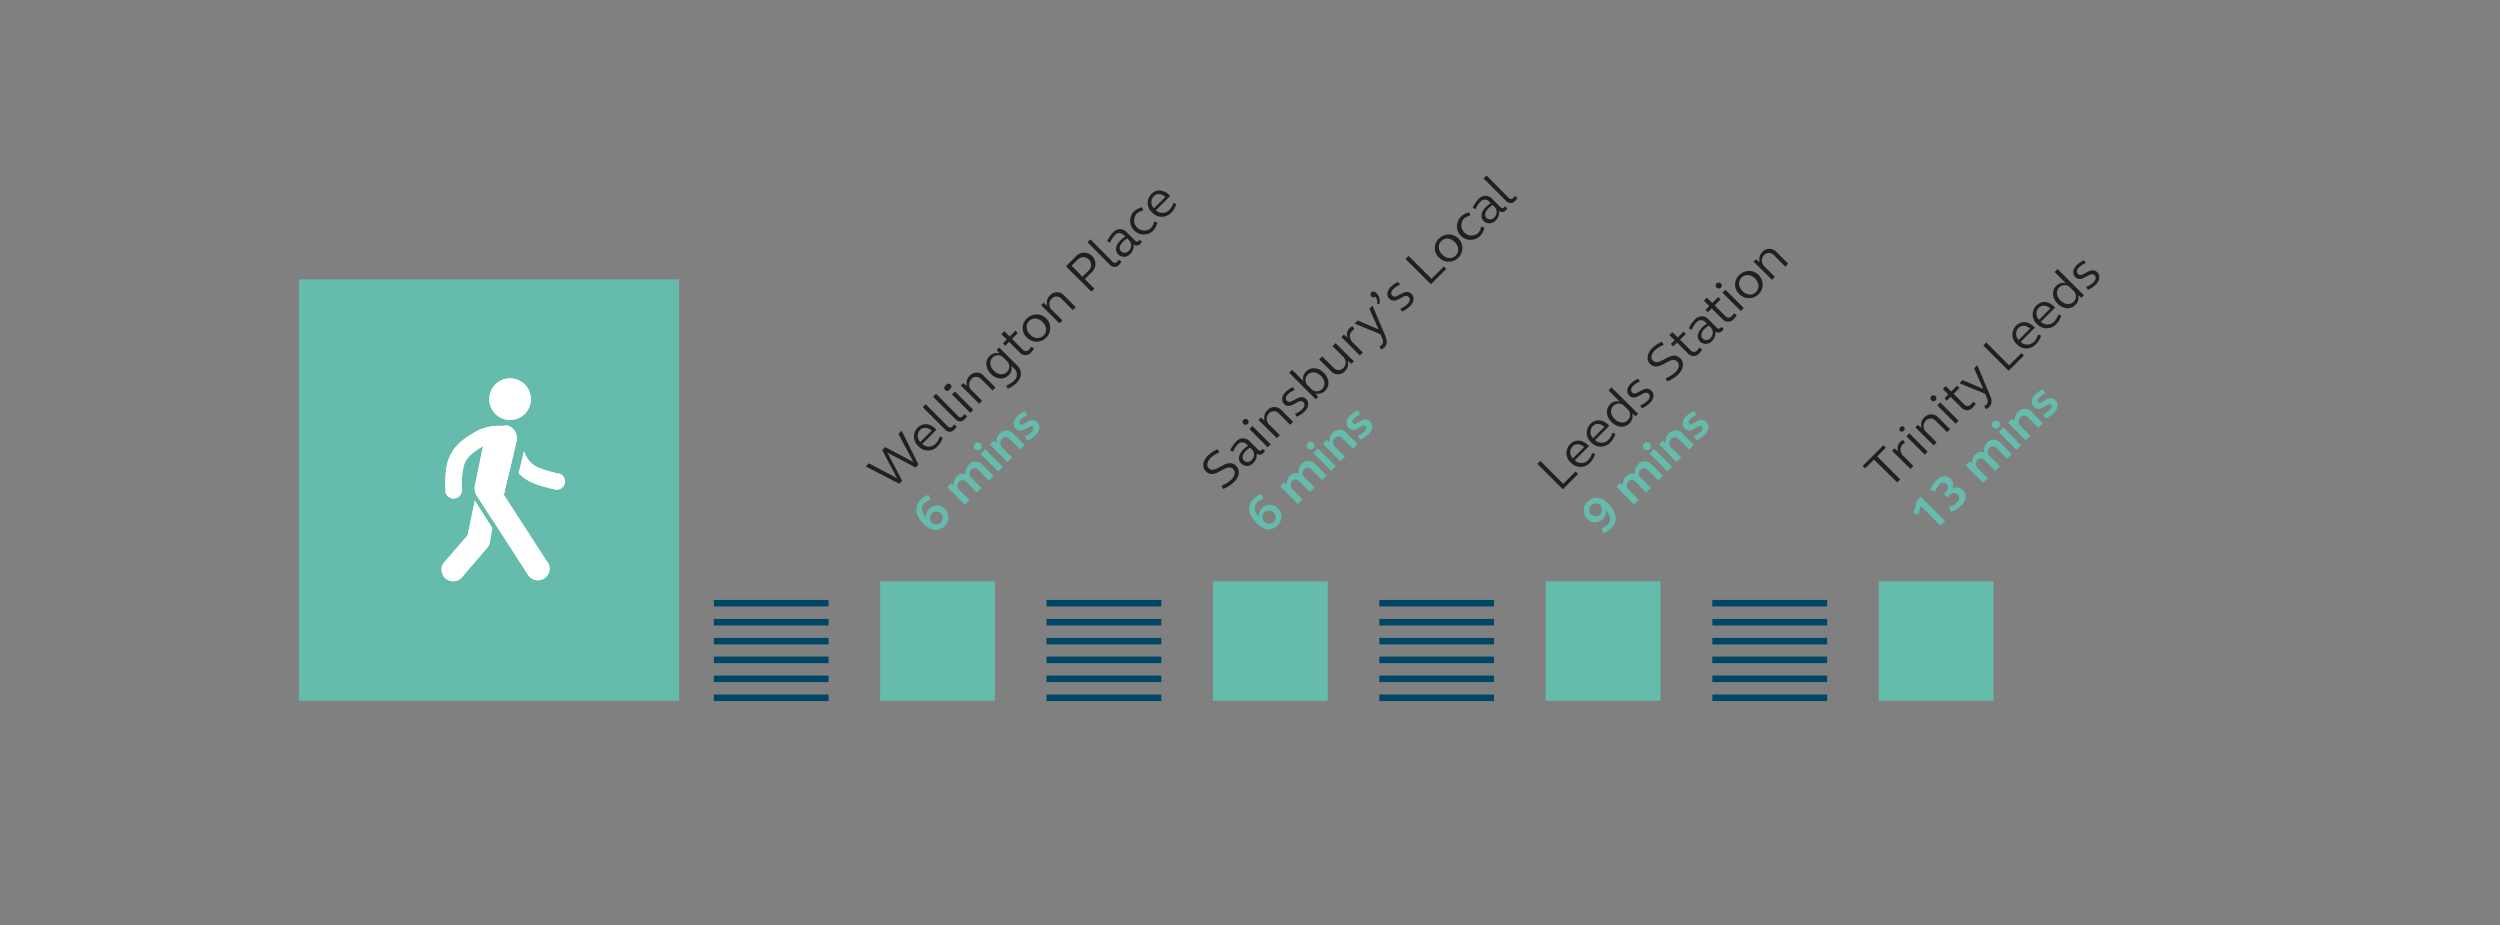 <svg id="Layer_1" data-name="Layer 1" xmlns="http://www.w3.org/2000/svg" viewBox="0 0 843 312"><rect x="0" y="0" width="843" height="312" fill="#808080" stroke="none"/><defs><style>.cls-1{fill:#65bcac;}.cls-2{fill:#004665;}.cls-3{fill:#fff;}.cls-4{fill:#231f20;}</style></defs><rect class="cls-1" x="296.8" y="196" width="38.7" height="40.3"/><rect class="cls-1" x="409" y="196" width="38.7" height="40.3"/><rect class="cls-1" x="521.2" y="196" width="38.7" height="40.3"/><rect class="cls-1" x="633.5" y="196" width="38.7" height="40.3"/><rect class="cls-1" x="100.8" y="94.2" width="128.2" height="142.1"/><rect class="cls-2" x="240.7" y="227.8" width="38.7" height="2.2"/><rect class="cls-2" x="240.7" y="234.2" width="38.7" height="2.2"/><rect class="cls-2" x="240.7" y="221.4" width="38.7" height="2.2"/><rect class="cls-2" x="240.7" y="215.1" width="38.7" height="2.2"/><rect class="cls-2" x="240.7" y="208.7" width="38.7" height="2.2"/><rect class="cls-2" x="240.7" y="202.3" width="38.7" height="2.2"/><rect class="cls-2" x="352.9" y="227.8" width="38.7" height="2.2"/><rect class="cls-2" x="352.9" y="234.2" width="38.7" height="2.2"/><rect class="cls-2" x="352.9" y="221.4" width="38.7" height="2.2"/><rect class="cls-2" x="352.9" y="215.1" width="38.7" height="2.2"/><rect class="cls-2" x="352.9" y="208.7" width="38.7" height="2.2"/><rect class="cls-2" x="352.9" y="202.3" width="38.7" height="2.2"/><rect class="cls-2" x="465.1" y="227.8" width="38.7" height="2.2"/><rect class="cls-2" x="465.1" y="234.2" width="38.7" height="2.2"/><rect class="cls-2" x="465.1" y="221.4" width="38.7" height="2.2"/><rect class="cls-2" x="465.1" y="215.1" width="38.7" height="2.2"/><rect class="cls-2" x="465.1" y="208.7" width="38.7" height="2.2"/><rect class="cls-2" x="465.1" y="202.3" width="38.7" height="2.2"/><rect class="cls-2" x="577.4" y="227.8" width="38.7" height="2.2"/><rect class="cls-2" x="577.4" y="234.2" width="38.7" height="2.2"/><rect class="cls-2" x="577.4" y="221.4" width="38.7" height="2.2"/><rect class="cls-2" x="577.4" y="215.1" width="38.7" height="2.2"/><rect class="cls-2" x="577.4" y="208.7" width="38.7" height="2.2"/><rect class="cls-2" x="577.4" y="202.3" width="38.7" height="2.2"/><path id="Path_4650" data-name="Path 4650" class="cls-3" d="M172,127.6a7,7,0,1,0,7,7A7,7,0,0,0,172,127.6Zm-1,16h-3a16.6,16.6,0,0,0-6.9,1.6h0c-4.2,2.3-7,4.4-8.7,7.3-2.1,3.4-2.3,7.3-2.2,12.7a2.75,2.75,0,0,0,5.5.3v-.4c0-5.2.3-7.9,1.5-9.9.9-1.5,2.6-2.9,5.7-4.8l-2.5,12.1-.2,1h0a4.79,4.79,0,0,0,.8,4l4.8,7.4,1.4,2.1,10.9,16.9a3.93,3.93,0,0,0,6.7-4.1l-.1-.1-.1-.1-14.7-22.7,1.3-5.6,1-4.1,2-8.5h0a4.46,4.46,0,0,0-3.4-5.3h0a2.77,2.77,0,0,0-.9-.1Zm5.7,8.6-1.8,7.4.3.3c2.9,2.8,6.6,3.9,11.8,5.1a2.75,2.75,0,0,0,1.5-5.3h-.3c-5-1.2-7.6-2.1-9.2-3.7a9.7,9.7,0,0,1-2.3-3.8Zm-16.6,16.6-2.4,11.7-7.8,9a3.89,3.89,0,0,0,5.8,5.2l.1-.1,8.4-9.8a3.84,3.84,0,0,0,.9-1.8l.9-4.9-5.9-9.3Z"/><path id="Path_4650-2" data-name="Path 4650-2" class="cls-3" d="M172,127.6a7,7,0,1,0,7,7A7,7,0,0,0,172,127.6Zm-1,16h-3a16.6,16.6,0,0,0-6.9,1.6h0c-4.2,2.3-7,4.4-8.7,7.3-2.1,3.4-2.3,7.3-2.2,12.7a2.75,2.75,0,0,0,5.5.3v-.4c0-5.2.3-7.9,1.5-9.9.9-1.5,2.6-2.9,5.7-4.8l-2.5,12.1-.2,1h0a4.79,4.79,0,0,0,.8,4l4.8,7.4,1.4,2.1,10.9,16.9a3.93,3.93,0,0,0,6.7-4.1l-.1-.1-.1-.1-14.7-22.7,1.3-5.6,1-4.1,2-8.5h0a4.46,4.46,0,0,0-3.4-5.3h0a2.77,2.77,0,0,0-.9-.1Zm5.7,8.6-1.8,7.4.3.3c2.9,2.8,6.6,3.9,11.8,5.1a2.75,2.75,0,0,0,1.5-5.3h-.3c-5-1.2-7.6-2.1-9.2-3.7a9.7,9.7,0,0,1-2.3-3.8Zm-16.6,16.6-2.4,11.7-7.8,9a3.89,3.89,0,0,0,5.8,5.2l.1-.1,8.4-9.8a3.84,3.84,0,0,0,.9-1.8l.9-4.9-5.9-9.3Z"/><path class="cls-4" d="M309.71,156.64l-1,1-9.48-5,5,9.47-1,1-11.3-5.82,1.06-1.06,9.48,5-5-9.47,1-1,9.48,5-5-9.47,1.07-1.07Z"/><path class="cls-4" d="M309.47,144.19c1.66-1.66,4.09-1.52,5.94.33a4.14,4.14,0,0,1,.35.38L311,149.69a3.17,3.17,0,0,0,4.52-.09,5.77,5.77,0,0,0,1.35-2.39l1,.38a7.41,7.41,0,0,1-1.7,2.89,4.39,4.39,0,0,1-6.47,0A4.25,4.25,0,0,1,309.47,144.19Zm.86,4.85,3.82-3.82c-1.26-1.18-2.86-1.3-3.9-.26A2.88,2.88,0,0,0,310.33,149Z"/><path class="cls-4" d="M319.66,143.83a1,1,0,0,0,1.5,0,3.35,3.35,0,0,0,.52-.7l.93.68a6.54,6.54,0,0,1-.84,1.07,2,2,0,0,1-3,.05l-7.63-7.63,1-1Z"/><path class="cls-4" d="M323.13,140.36a1,1,0,0,0,1.5,0,4.12,4.12,0,0,0,.53-.7l.93.67a6.54,6.54,0,0,1-.84,1.07,2,2,0,0,1-3,0l-7.63-7.62,1-1Z"/><path class="cls-4" d="M318.94,129.91a1,1,0,1,1,1.35,1.35,1,1,0,1,1-1.35-1.35ZM321,133l1-1,6.19,6.19-1,1Z"/><path class="cls-4" d="M324,130l.81-.82,1.26,1a3.43,3.43,0,0,1,.95-3.51,3.15,3.15,0,0,1,4.66,0l4,4-1,1-3.88-3.88a2.19,2.19,0,0,0-3.23,0,2.64,2.64,0,0,0,.12,3.87l3.49,3.49-1,1Z"/><path class="cls-4" d="M343.16,123.42c1.56,1.56,1.4,4-.37,5.74a9.1,9.1,0,0,1-3,1.9l-.46-1.07a7.75,7.75,0,0,0,2.56-1.57,2.69,2.69,0,0,0,.28-3.95l-1.12-1.12a3.28,3.28,0,0,1-.93,3.17c-1.62,1.63-4.15,1.46-6-.44s-2.08-4.42-.45-6a3.34,3.34,0,0,1,3.31-.94l-.9-1.16.81-.82Zm-3.62,2a2.53,2.53,0,0,0-.1-3.74l-1-1a2.54,2.54,0,0,0-3.74-.1c-1.17,1.17-1,3,.42,4.41S338.37,126.63,339.54,125.45Z"/><path class="cls-4" d="M340.47,113.5l1.94-2,.81.81-2,1.94,3.64,3.64a1.44,1.44,0,0,0,2.14,0,5.52,5.52,0,0,0,.75-1l.93.65a7.07,7.07,0,0,1-1.07,1.4A2.47,2.47,0,0,1,344,119l-3.73-3.73L339,116.6l-.81-.81,1.29-1.28-1.83-1.84,1-1Z"/><path class="cls-4" d="M346.21,107.46a4.59,4.59,0,1,1,.09,6.4A4.33,4.33,0,0,1,346.21,107.46Zm5.68,5.67c1.23-1.23,1.12-3.1-.32-4.54s-3.31-1.55-4.55-.32-1.11,3.12.32,4.55S350.64,114.38,351.89,113.13Z"/><path class="cls-4" d="M351.07,102.9l.81-.82,1.26,1a3.43,3.43,0,0,1,.94-3.51,3.16,3.16,0,0,1,4.67,0l4,4-1,1-3.88-3.88a2.19,2.19,0,0,0-3.23,0,2.64,2.64,0,0,0,.12,3.87l3.49,3.49-1,1Z"/><path class="cls-4" d="M359.44,89.79l3.22-3.22A3.8,3.8,0,1,1,368,91.93l-2.2,2.2,3.2,3.2-1,1ZM365,93.3l2.05-2a2.62,2.62,0,1,0-3.7-3.7l-2,2Z"/><path class="cls-4" d="M375.2,88.29a1,1,0,0,0,1.5,0,4.12,4.12,0,0,0,.53-.7l.93.67a7.13,7.13,0,0,1-.84,1.07,2,2,0,0,1-3,0l-7.63-7.62,1-1Z"/><path class="cls-4" d="M377.87,81a7.51,7.51,0,0,1,1.57-1.21l-.64-.64a1.93,1.93,0,0,0-2.86.17,7.25,7.25,0,0,0-1.59,2.5l-1-.45a9.31,9.31,0,0,1,1.95-2.94,3,3,0,0,1,4.52-.22l3,3a.73.73,0,0,0,1.12,0,2.91,2.91,0,0,0,.29-.37l.84.69a4.41,4.41,0,0,1-.6.72,1.55,1.55,0,0,1-2.21.16,3.84,3.84,0,0,1-1.12,3.18,2.8,2.8,0,0,1-4,.29C375.8,84.54,376.12,82.71,377.87,81Zm2.74,3.6a2.49,2.49,0,0,0,0-3.68l-.52-.52a7.88,7.88,0,0,0-1.42,1.12c-1.23,1.22-1.44,2.46-.6,3.3A1.8,1.8,0,0,0,380.61,84.56Z"/><path class="cls-4" d="M382.26,71.4a5.54,5.54,0,0,1,2.89-1.49l.28,1.12a4,4,0,0,0-2.2,1.08,3.43,3.43,0,0,0,4.83,4.83,4.14,4.14,0,0,0,1.07-2.22l1.12.28a5.5,5.5,0,0,1-1.49,2.89,4.6,4.6,0,0,1-6.5-6.49Z"/><path class="cls-4" d="M388.27,65.39c1.66-1.66,4.09-1.51,5.94.33.12.13.24.24.35.38l-4.79,4.79a3.17,3.17,0,0,0,4.52-.09,5.5,5.5,0,0,0,1.35-2.39l1,.38A7.4,7.4,0,0,1,395,71.68a4.39,4.39,0,0,1-6.47,0A4.25,4.25,0,0,1,388.27,65.39Zm.85,4.85,3.82-3.82c-1.26-1.18-2.85-1.3-3.89-.25A2.88,2.88,0,0,0,389.12,70.24Z"/><path class="cls-1" d="M310.41,168.51a6.67,6.67,0,0,1,2.73-1.66l.59,1.66a5.29,5.29,0,0,0-2,1.16c-1.29,1.29-1.17,3,.54,4.82a3.35,3.35,0,0,1,1-2.85,3.59,3.59,0,0,1,5.31,0,3.94,3.94,0,0,1-.06,5.76c-2,2-4.57,1.76-7-.67C308.56,173.77,308.19,170.74,310.41,168.51Zm6.81,7.71a2.15,2.15,0,0,0,0-3.11,2.18,2.18,0,0,0-3.19,2.95A2.18,2.18,0,0,0,317.22,176.22Z"/><path class="cls-1" d="M319.42,164.23l1.24-1.24,1,.62a3.42,3.42,0,0,1,1-2.92,2.91,2.91,0,0,1,3-.82,3.78,3.78,0,0,1,1.06-3.25,3,3,0,0,1,4.41-.05l3.93,3.93-1.55,1.56-3.7-3.69a1.56,1.56,0,0,0-2.3,0,1.92,1.92,0,0,0,.1,2.81l3.39,3.38-1.56,1.56-3.69-3.69a1.56,1.56,0,0,0-2.29,0,1.9,1.9,0,0,0,.08,2.81l3.39,3.39-1.56,1.56Z"/><path class="cls-1" d="M328.75,149.61a1.33,1.33,0,1,1,0,1.86A1.28,1.28,0,0,1,328.75,149.61Zm1.87,3.42,1.56-1.56,6,6L336.59,159Z"/><path class="cls-1" d="M333.77,149.88l1.25-1.25,1.06.67a3.46,3.46,0,0,1,1-3.07,3.13,3.13,0,0,1,4.61,0l3.83,3.83L344,151.58l-3.6-3.59a1.69,1.69,0,0,0-2.48,0,2.06,2.06,0,0,0,.08,3l3.29,3.29-1.56,1.56Z"/><path class="cls-1" d="M343,140.39a9.25,9.25,0,0,1,2.61-1.78l.78,1.46a6.84,6.84,0,0,0-2.11,1.35c-.56.56-.67,1.18-.28,1.57,1.08,1.09,3.49-2.9,5.8-.58,1.08,1.08.88,2.82-.54,4.24a9.71,9.71,0,0,1-2.85,1.9l-.78-1.44a7.32,7.32,0,0,0,2.35-1.5c.6-.6.7-1.25.28-1.67-1.13-1.13-3.52,2.84-5.78.57C341.4,143.47,341.6,141.76,343,140.39Z"/><path class="cls-4" d="M407.29,153.65a10.51,10.51,0,0,1,3.31-2.17l.56,1.07a9.24,9.24,0,0,0-2.94,1.87c-1.22,1.23-1.46,2.61-.6,3.48,2.29,2.29,6-4,9.23-.78,1.39,1.39,1.11,3.58-.7,5.39a11.74,11.74,0,0,1-3.72,2.37l-.56-1.07a11.12,11.12,0,0,0,3.35-2.08c1.26-1.26,1.48-2.67.59-3.56-2.34-2.35-6.06,3.92-9.22.76C405.24,157.58,405.52,155.42,407.29,153.65Z"/><path class="cls-4" d="M419.32,151.52a7.94,7.94,0,0,1,1.57-1.21l-.64-.63a2,2,0,0,0-2.87.16,7.45,7.45,0,0,0-1.59,2.51l-1-.46a9.73,9.73,0,0,1,2-2.94,3,3,0,0,1,4.52-.21l3,3a.74.74,0,0,0,1.12,0,3,3,0,0,0,.3-.37l.84.69a5.58,5.58,0,0,1-.6.72,1.56,1.56,0,0,1-2.22.15,3.8,3.8,0,0,1-1.12,3.19,2.8,2.8,0,0,1-4,.29C417.25,155.1,417.56,153.28,419.32,151.52Zm2.74,3.61a2.5,2.5,0,0,0,0-3.68l-.52-.52a7.62,7.62,0,0,0-1.43,1.12c-1.22,1.22-1.44,2.45-.6,3.29A1.81,1.81,0,0,0,422.06,155.13Z"/><path class="cls-4" d="M419.29,141.57a1,1,0,1,1,0,1.36A.91.91,0,0,1,419.29,141.57Zm2,3.07,1-1,6.19,6.19-1,1Z"/><path class="cls-4" d="M424.36,141.62l.81-.81,1.26,1a3.43,3.43,0,0,1,.95-3.51,3.16,3.16,0,0,1,4.66-.05l4,4-1,1-3.88-3.88a2.19,2.19,0,0,0-3.23,0,2.64,2.64,0,0,0,.12,3.87l3.49,3.49-1,1Z"/><path class="cls-4" d="M433.49,132.19a8,8,0,0,1,2.52-1.66l.52,1a6.47,6.47,0,0,0-2.19,1.37c-.8.8-.94,1.71-.37,2.28,1.53,1.53,4.15-2.93,6.52-.56,1,1,.85,2.71-.51,4.07a8.86,8.86,0,0,1-2.78,1.84l-.51-1a7.36,7.36,0,0,0,2.43-1.54c.83-.82,1-1.78.37-2.38-1.56-1.56-4.21,2.89-6.53.57C432,135.17,432.16,133.51,433.49,132.19Z"/><path class="cls-4" d="M434.72,125.71l1-1,3.76,3.75a3.29,3.29,0,0,1,.93-3.19c1.62-1.62,4.14-1.44,6,.45s2.08,4.42.46,6a3.31,3.31,0,0,1-3.31.94l.91,1.16-.82.81Zm6.28.62a2.55,2.55,0,0,0,.08,3.76l1,1a2.53,2.53,0,0,0,3.75.09c1.16-1.16,1-3-.42-4.42S442.15,125.18,441,126.33Z"/><path class="cls-4" d="M456.53,121.83l-.82.82-1.26-1a3.48,3.48,0,0,1-.95,3.53,3.14,3.14,0,0,1-4.65,0l-4-4,1-1,3.89,3.9a2.19,2.19,0,0,0,3.22,0,2.64,2.64,0,0,0-.12-3.87l-3.49-3.49,1-1Z"/><path class="cls-4" d="M452.33,113.65l.82-.82,1.3,1a2.81,2.81,0,0,1,.65-3.2A5,5,0,0,1,456,110l.71,1a4.76,4.76,0,0,0-.83.65c-1.06,1.05-.93,2.63.32,3.88l3.35,3.35-1,1Z"/><path class="cls-4" d="M467.08,113.14c.77,1.79.72,3-.27,4a5.45,5.45,0,0,1-1,.75l-.68-1a3.54,3.54,0,0,0,.73-.53c.62-.62.64-1.35.1-2.54l-.48-1.12-8.7-3.58,1.06-1.06,7,3-3.09-6.94,1.07-1.07Z"/><path class="cls-4" d="M462.4,98.59c.46-.46,1.13-.37,1.73.23a4,4,0,0,1,1,3.75l-.75-.11a2.94,2.94,0,0,0-.62-2.47.89.89,0,0,1-1.32,0A1,1,0,0,1,462.4,98.59Z"/><path class="cls-4" d="M469,96.7a8,8,0,0,1,2.52-1.65l.52,1a6.69,6.69,0,0,0-2.19,1.38c-.8.8-.94,1.7-.37,2.27,1.53,1.53,4.15-2.92,6.52-.56,1,1,.86,2.72-.51,4.08a9.08,9.08,0,0,1-2.77,1.83l-.51-1a7.57,7.57,0,0,0,2.43-1.54c.83-.83,1-1.78.37-2.38-1.57-1.57-4.22,2.89-6.53.57C467.44,99.68,467.65,98,469,96.7Z"/><path class="cls-4" d="M473.93,87.31l1.05-1L482.71,94l4.15-4.15.82.82-5.19,5.2Z"/><path class="cls-4" d="M485.19,80.49a4.59,4.59,0,1,1,.08,6.4A4.34,4.34,0,0,1,485.19,80.49Zm5.67,5.68c1.24-1.24,1.12-3.11-.31-4.55s-3.31-1.55-4.55-.32-1.11,3.12.32,4.55S489.62,87.42,490.86,86.17Z"/><path class="cls-4" d="M492.57,73.11a5.5,5.5,0,0,1,2.89-1.49l.28,1.12a4,4,0,0,0-2.2,1.08,3.43,3.43,0,0,0,4.82,4.83,4.14,4.14,0,0,0,1.07-2.22l1.12.28a5.5,5.5,0,0,1-1.49,2.89,4.59,4.59,0,0,1-6.49-6.49Z"/><path class="cls-4" d="M501.12,69.72a7.94,7.94,0,0,1,1.57-1.21l-.64-.63a1.94,1.94,0,0,0-2.86.16,7.22,7.22,0,0,0-1.6,2.51l-1-.46a9.52,9.52,0,0,1,1.94-2.94,3.05,3.05,0,0,1,4.52-.22l3,3a.74.74,0,0,0,1.12,0,3.84,3.84,0,0,0,.29-.37l.84.68a5,5,0,0,1-.6.73,1.55,1.55,0,0,1-2.21.15,3.86,3.86,0,0,1-1.12,3.19,2.81,2.81,0,0,1-4,.29C499.05,73.3,499.36,71.48,501.12,69.72Zm2.74,3.61a2.49,2.49,0,0,0,0-3.68l-.52-.53a8.05,8.05,0,0,0-1.43,1.12c-1.22,1.23-1.44,2.46-.6,3.3A1.81,1.81,0,0,0,503.86,73.33Z"/><path class="cls-4" d="M508.76,66.75a1,1,0,0,0,1.5,0,4,4,0,0,0,.52-.7l.93.67a6,6,0,0,1-.84,1.07,2,2,0,0,1-3,0l-7.63-7.63,1-1Z"/><path class="cls-1" d="M422.69,168.25a6.61,6.61,0,0,1,2.73-1.66l.58,1.66a5,5,0,0,0-2,1.15c-1.29,1.29-1.17,3,.54,4.83a3.31,3.31,0,0,1,1-2.85,3.58,3.58,0,0,1,5.31,0,3.94,3.94,0,0,1-.06,5.76c-2,2-4.57,1.77-7-.67C420.84,173.51,420.46,170.47,422.69,168.25ZM429.5,176a2.15,2.15,0,0,0,0-3.11,2.18,2.18,0,0,0-3.19,3A2.19,2.19,0,0,0,429.5,176Z"/><path class="cls-1" d="M431.7,164l1.24-1.25,1,.63a3.41,3.41,0,0,1,1-2.93,2.9,2.9,0,0,1,3-.81,3.77,3.77,0,0,1,1.06-3.26,3,3,0,0,1,4.41,0l3.93,3.94-1.56,1.56-3.69-3.69a1.56,1.56,0,0,0-2.3,0,1.9,1.9,0,0,0,.1,2.8l3.38,3.39-1.56,1.56L438,162.18a1.56,1.56,0,0,0-2.29,0,1.9,1.9,0,0,0,.09,2.81l3.38,3.39-1.56,1.56Z"/><path class="cls-1" d="M441,149.35a1.33,1.33,0,1,1,0,1.86A1.27,1.27,0,0,1,441,149.35Zm1.86,3.42,1.56-1.56,6,6-1.56,1.56Z"/><path class="cls-1" d="M446.05,149.61l1.24-1.24,1.06.67a3.46,3.46,0,0,1,1-3.07,3.12,3.12,0,0,1,4.6-.05l3.84,3.84-1.56,1.56-3.59-3.6a1.7,1.7,0,0,0-2.49,0,2,2,0,0,0,.09,3l3.29,3.29L452,155.58Z"/><path class="cls-1" d="M455.25,140.12a9.47,9.47,0,0,1,2.6-1.78l.78,1.46a7,7,0,0,0-2.1,1.36c-.56.56-.67,1.18-.28,1.57,1.08,1.08,3.48-2.9,5.79-.59,1.09,1.09.88,2.83-.53,4.24a9.52,9.52,0,0,1-2.85,1.9l-.78-1.43a7.61,7.61,0,0,0,2.35-1.5c.6-.6.69-1.26.28-1.67-1.13-1.13-3.52,2.84-5.79.57C453.68,143.2,453.87,141.5,455.25,140.12Z"/><path class="cls-4" d="M631.91,155l-3,2.95-.83-.83,7-7,.82.83L633,153.92l7.73,7.73-1,1Z"/><path class="cls-4" d="M638,152l.82-.81,1.3,1a2.81,2.81,0,0,1,.65-3.2,4.84,4.84,0,0,1,.88-.67l.71.94a5.29,5.29,0,0,0-.83.65c-1,1.06-.93,2.64.32,3.88l3.35,3.35-1,1Z"/><path class="cls-4" d="M640.79,144.05a.91.91,0,0,1,1.35,0,1,1,0,0,1-1.36,1.36A.91.91,0,0,1,640.79,144.05Zm2.05,3.07,1-1L650,152.3l-1,1Z"/><path class="cls-4" d="M645.86,144.1l.81-.82,1.26,1a3.43,3.43,0,0,1,.94-3.51,3.16,3.16,0,0,1,4.66-.06l4,4-1,1-3.88-3.88a2.2,2.2,0,0,0-3.24,0,2.65,2.65,0,0,0,.13,3.87l3.49,3.49-1,1Z"/><path class="cls-4" d="M651.23,133.61a1,1,0,1,1,0,1.36A.93.93,0,0,1,651.23,133.61Zm2,3.07,1-1,6.19,6.19-1,1Z"/><path class="cls-4" d="M657.91,132.05l2-2,.8.8-1.95,1.95,3.64,3.64a1.44,1.44,0,0,0,2.14,0,5.2,5.2,0,0,0,.75-1l.93.65a6.16,6.16,0,0,1-1.07,1.4,2.46,2.46,0,0,1-3.66.05l-3.73-3.73-1.29,1.29-.8-.8,1.28-1.29-1.83-1.83,1-1Z"/><path class="cls-4" d="M671,133.23c.78,1.8.72,3-.27,4a5.45,5.45,0,0,1-1,.75l-.67-1a3.85,3.85,0,0,0,.72-.52c.63-.63.64-1.35.1-2.55l-.48-1.12-8.7-3.58,1.06-1.06,7,3-3.09-6.94,1.07-1.07Z"/><path class="cls-4" d="M668.75,116.47l1-1,7.73,7.73,4.15-4.15.82.83L677.31,125Z"/><path class="cls-4" d="M679.87,109.78c1.65-1.65,4.08-1.51,5.93.34a4.35,4.35,0,0,1,.36.38l-4.79,4.78a3.17,3.17,0,0,0,4.52-.08,5.75,5.75,0,0,0,1.35-2.4l1,.38a7.26,7.26,0,0,1-1.7,2.89,4.38,4.38,0,0,1-6.47,0A4.27,4.27,0,0,1,679.87,109.78Zm.85,4.85,3.82-3.82c-1.26-1.18-2.85-1.29-3.9-.25A2.88,2.88,0,0,0,680.72,114.63Z"/><path class="cls-4" d="M686.7,103c1.66-1.66,4.09-1.52,5.93.33a4.27,4.27,0,0,1,.36.38l-4.79,4.79a3.17,3.17,0,0,0,4.52-.09,5.6,5.6,0,0,0,1.35-2.39l1,.38a7.52,7.52,0,0,1-1.69,2.89,4.39,4.39,0,0,1-6.47,0A4.25,4.25,0,0,1,686.7,103Zm.85,4.85,3.82-3.82c-1.26-1.18-2.85-1.3-3.89-.25A2.88,2.88,0,0,0,687.55,107.8Z"/><path class="cls-4" d="M702.73,99.6l-.82.82-1.16-.91a3.33,3.33,0,0,1-.94,3.31c-1.63,1.63-4.15,1.46-6-.44s-2.07-4.42-.44-6a3.26,3.26,0,0,1,3.18-.92l-3.75-3.75,1-1Zm-3.5,2.15a2.53,2.53,0,0,0-.11-3.74l-1-1a2.54,2.54,0,0,0-3.74-.1c-1.17,1.17-1,3,.42,4.41S698.05,102.93,699.23,101.75Z"/><path class="cls-4" d="M700.24,89.41a8,8,0,0,1,2.52-1.66l.53,1a6.48,6.48,0,0,0-2.19,1.38c-.81.8-1,1.7-.37,2.28,1.52,1.52,4.15-2.93,6.52-.56,1,1,.85,2.71-.51,4.07A9.08,9.08,0,0,1,704,97.73l-.51-1a7.36,7.36,0,0,0,2.43-1.54c.83-.83,1-1.78.37-2.38-1.56-1.57-4.21,2.89-6.53.57C698.71,92.39,698.92,90.73,700.24,89.41Z"/><path class="cls-1" d="M647.65,170.58l-.81,2.94-1.58-.51,1.13-4.2,1.31-1.3,8.18,8.18-1.56,1.56Z"/><path class="cls-1" d="M655.47,166.6,656,166c.93-.92,1.07-2.07.37-2.78a1.61,1.61,0,0,0-2.38.11,6.89,6.89,0,0,0-1.49,2.51l-1.65-.66a9.38,9.38,0,0,1,2.14-3.33c1.5-1.5,3.47-1.65,4.78-.34a2.74,2.74,0,0,1,.56,3.21,3,3,0,0,1,3.58.54c1.36,1.36,1.17,3.46-.44,5.07a10,10,0,0,1-3.58,2.29l-.66-1.66a7.34,7.34,0,0,0,2.72-1.6,1.83,1.83,0,0,0,.21-2.66c-.77-.77-2-.6-3,.42l-.57.57Z"/><path class="cls-1" d="M662.76,156.88l1.24-1.24,1,.62a3.39,3.39,0,0,1,1-2.92,2.9,2.9,0,0,1,3-.82,3.75,3.75,0,0,1,1.06-3.25,3,3,0,0,1,4.41-.05l3.93,3.93-1.56,1.56L673.17,151a1.56,1.56,0,0,0-2.3,0,1.91,1.91,0,0,0,.1,2.81l3.38,3.38-1.56,1.56-3.69-3.69a1.56,1.56,0,0,0-2.29,0,1.9,1.9,0,0,0,.09,2.81l3.38,3.39-1.56,1.56Z"/><path class="cls-1" d="M672.09,142.26a1.33,1.33,0,1,1,0,1.86A1.28,1.28,0,0,1,672.09,142.26Zm1.86,3.42,1.56-1.56,6,6-1.56,1.56Z"/><path class="cls-1" d="M677.11,142.53l1.24-1.25,1.06.67a3.47,3.47,0,0,1,1.05-3.07,3.12,3.12,0,0,1,4.6,0l3.84,3.83-1.56,1.56-3.59-3.59a1.7,1.7,0,0,0-2.49,0,2.06,2.06,0,0,0,.09,3l3.29,3.29-1.56,1.56Z"/><path class="cls-1" d="M686.31,133a9.15,9.15,0,0,1,2.61-1.77l.78,1.46a6.72,6.72,0,0,0-2.11,1.35c-.56.56-.67,1.18-.28,1.57,1.08,1.09,3.48-2.9,5.8-.58,1.08,1.08.87,2.82-.54,4.24a9.71,9.71,0,0,1-2.85,1.9l-.78-1.44a7.49,7.49,0,0,0,2.35-1.5c.6-.6.7-1.25.28-1.67-1.13-1.13-3.52,2.84-5.78.57C684.74,136.12,684.93,134.41,686.31,133Z"/><path class="cls-4" d="M518.4,156.41l1-1,7.73,7.73,4.15-4.15.83.82L527,165Z"/><path class="cls-4" d="M529.51,149.73c1.65-1.66,4.09-1.52,5.93.33.13.13.24.24.36.38L531,155.23a3.17,3.17,0,0,0,4.52-.09,5.6,5.6,0,0,0,1.35-2.39l1,.38a7.52,7.52,0,0,1-1.69,2.89,4.39,4.39,0,0,1-6.47,0A4.25,4.25,0,0,1,529.51,149.73Zm.85,4.85,3.82-3.82c-1.26-1.18-2.85-1.3-3.89-.25A2.88,2.88,0,0,0,530.36,154.58Z"/><path class="cls-4" d="M536.34,142.89c1.66-1.65,4.09-1.51,5.94.34a3.15,3.15,0,0,1,.35.38l-4.78,4.78a3.17,3.17,0,0,0,4.52-.08,5.75,5.75,0,0,0,1.35-2.4l1,.38a7.26,7.26,0,0,1-1.7,2.89,4.38,4.38,0,0,1-6.47,0A4.26,4.26,0,0,1,536.34,142.89Zm.86,4.86,3.82-3.82c-1.26-1.19-2.85-1.3-3.9-.26A2.88,2.88,0,0,0,537.2,147.75Z"/><path class="cls-4" d="M552.37,139.55l-.81.81-1.16-.9a3.36,3.36,0,0,1-.94,3.31c-1.63,1.63-4.15,1.45-6.05-.45s-2.08-4.41-.45-6a3.28,3.28,0,0,1,3.19-.92l-3.76-3.76,1-1Zm-3.5,2.15a2.53,2.53,0,0,0-.1-3.74l-1-1a2.55,2.55,0,0,0-3.75-.1c-1.17,1.17-1,3,.42,4.42S547.7,142.87,548.87,141.7Z"/><path class="cls-4" d="M549.89,129.35a7.88,7.88,0,0,1,2.52-1.65l.52,1a6.74,6.74,0,0,0-2.19,1.37c-.8.8-.94,1.71-.37,2.28,1.53,1.53,4.15-2.93,6.52-.56,1,1,.85,2.71-.51,4.08a9,9,0,0,1-2.78,1.83l-.51-1a7.69,7.69,0,0,0,2.44-1.54c.83-.83,1-1.79.37-2.39-1.57-1.56-4.22,2.89-6.53.58C548.36,132.33,548.56,130.68,549.89,129.35Z"/><path class="cls-4" d="M557.12,117.39a10.51,10.51,0,0,1,3.31-2.17l.56,1.07a9.18,9.18,0,0,0-3,1.87c-1.22,1.23-1.46,2.61-.59,3.48,2.29,2.29,6-4,9.23-.78,1.38,1.39,1.1,3.58-.7,5.39a11.86,11.86,0,0,1-3.72,2.37l-.56-1.07a11.24,11.24,0,0,0,3.35-2.08c1.26-1.26,1.47-2.67.58-3.56-2.34-2.35-6.06,3.92-9.21.76C555.07,121.32,555.35,119.16,557.12,117.39Z"/><path class="cls-4" d="M565.75,113.8l1.94-2,.81.8-2,1.95,3.64,3.64a1.43,1.43,0,0,0,2.14,0,5.54,5.54,0,0,0,.75-1l.93.65a7.38,7.38,0,0,1-1.07,1.4,2.48,2.48,0,0,1-3.67,0l-3.73-3.73-1.28,1.28-.81-.8,1.29-1.28L562.91,113l1-1Z"/><path class="cls-4" d="M574,110.36a8.25,8.25,0,0,1,1.57-1.21l-.64-.63a1.94,1.94,0,0,0-2.86.16,7.45,7.45,0,0,0-1.59,2.51l-1-.46a9.54,9.54,0,0,1,2-2.94,3,3,0,0,1,4.52-.21l3,3a.74.74,0,0,0,1.12,0,2.91,2.91,0,0,0,.29-.37l.84.69a4.87,4.87,0,0,1-.6.72,1.55,1.55,0,0,1-2.21.15,3.86,3.86,0,0,1-1.12,3.19,2.8,2.8,0,0,1-4,.29C572,113.94,572.29,112.12,574,110.36Zm2.74,3.61a2.49,2.49,0,0,0,0-3.68l-.52-.53a8.4,8.4,0,0,0-1.42,1.13c-1.23,1.22-1.44,2.45-.6,3.29A1.79,1.79,0,0,0,576.78,114Z"/><path class="cls-4" d="M577.38,102.17l2-2,.8.8-2,2,3.64,3.64a1.43,1.43,0,0,0,2.14,0,5.2,5.2,0,0,0,.75-1l.93.65a6.46,6.46,0,0,1-1.07,1.4,2.46,2.46,0,0,1-3.66,0L577.17,104l-1.28,1.29-.8-.8,1.28-1.29-1.83-1.83,1-1Z"/><path class="cls-4" d="M578.82,95.61a1,1,0,1,1,0,1.36A.93.93,0,0,1,578.82,95.61Zm2,3.07,1-1,6.19,6.19-1,1Z"/><path class="cls-4" d="M586.44,92.8a4.59,4.59,0,1,1,.09,6.4A4.33,4.33,0,0,1,586.44,92.8Zm5.68,5.68c1.23-1.24,1.12-3.11-.32-4.55s-3.31-1.55-4.54-.32-1.11,3.12.31,4.55S590.87,99.72,592.12,98.48Z"/><path class="cls-4" d="M591.3,88.24l.82-.81,1.26,1a3.41,3.41,0,0,1,.94-3.51,3.16,3.16,0,0,1,4.66,0l4,4-1,1L598.11,86a2.19,2.19,0,0,0-3.23,0,2.64,2.64,0,0,0,.13,3.87l3.49,3.48-1,1Z"/><path class="cls-1" d="M543.37,178.09a6.63,6.63,0,0,1-2.73,1.65l-.58-1.65a5.18,5.18,0,0,0,2-1.16c1.29-1.29,1.17-3.05-.53-4.83a3.37,3.37,0,0,1-1,2.86,3.59,3.59,0,0,1-5.31,0,4,4,0,0,1,.06-5.76c2-2,4.57-1.77,7,.67C545.22,172.82,545.6,175.86,543.37,178.09Zm-6.81-7.72a2.15,2.15,0,0,0,0,3.11,2.18,2.18,0,0,0,3.19-2.95A2.19,2.19,0,0,0,536.56,170.37Z"/><path class="cls-1" d="M545.07,164.16l1.24-1.24,1,.62a3.42,3.42,0,0,1,1-2.93,2.92,2.92,0,0,1,3-.81,3.74,3.74,0,0,1,1.06-3.25,3,3,0,0,1,4.41-.05l3.93,3.93L559.17,162l-3.69-3.69a1.56,1.56,0,0,0-2.3,0,1.9,1.9,0,0,0,.1,2.8l3.38,3.39-1.56,1.56-3.69-3.69a1.56,1.56,0,0,0-2.29,0,1.91,1.91,0,0,0,.09,2.81l3.39,3.39L551,170.13Z"/><path class="cls-1" d="M554.4,149.54a1.33,1.33,0,1,1,0,1.86A1.28,1.28,0,0,1,554.4,149.54Zm1.87,3.42,1.56-1.56,6,6-1.56,1.56Z"/><path class="cls-1" d="M559.42,149.81l1.24-1.25,1.06.67a3.49,3.49,0,0,1,1-3.07,3.13,3.13,0,0,1,4.61,0l3.83,3.84-1.56,1.56-3.59-3.59a1.69,1.69,0,0,0-2.48,0,2,2,0,0,0,.08,3l3.29,3.28-1.56,1.56Z"/><path class="cls-1" d="M568.62,140.31a9.38,9.38,0,0,1,2.61-1.78L572,140a6.84,6.84,0,0,0-2.11,1.35c-.56.56-.67,1.18-.28,1.57,1.08,1.08,3.48-2.9,5.8-.58,1.08,1.08.87,2.82-.54,4.24a9.71,9.71,0,0,1-2.85,1.9l-.78-1.44a7.49,7.49,0,0,0,2.35-1.5c.6-.6.7-1.26.28-1.67-1.13-1.13-3.52,2.84-5.78.57C567.05,143.4,567.24,141.69,568.62,140.31Z"/></svg>